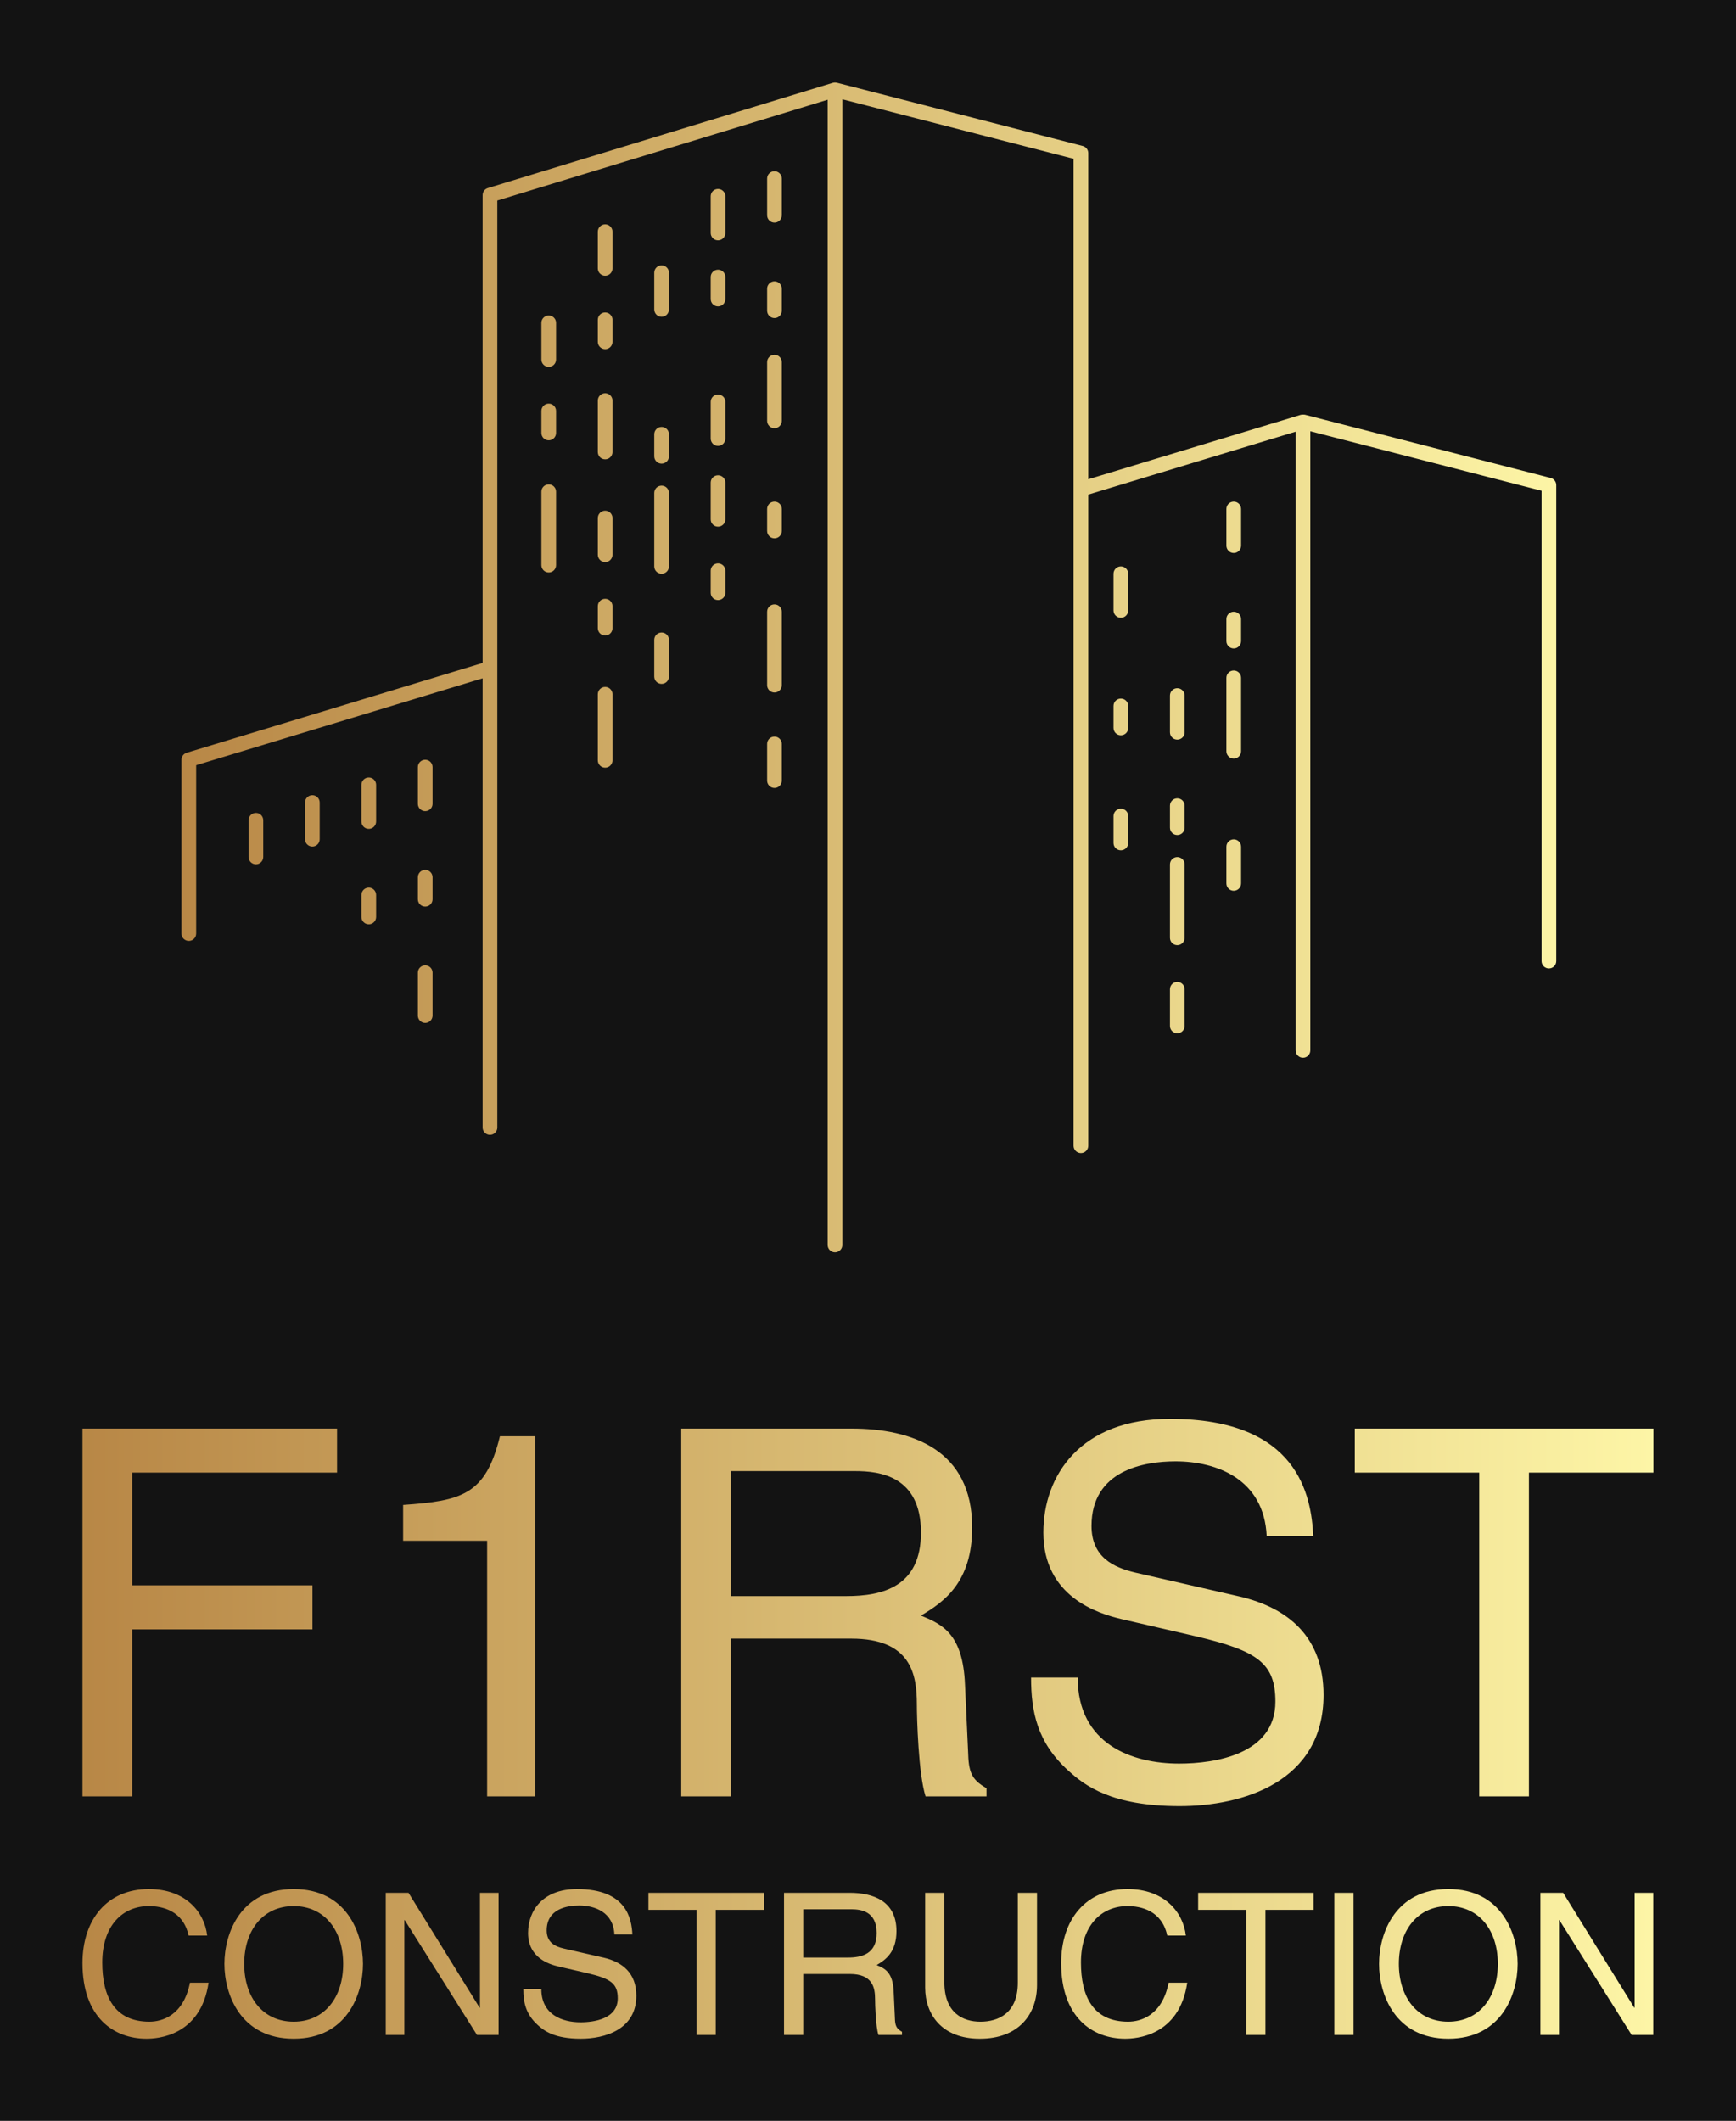 
        <svg xmlns="http://www.w3.org/2000/svg" xmlns:xlink="http://www.w3.org/1999/xlink" version="1.1" width="2663.145" 
        height="3253.059" viewBox="0 0 2663.145 3253.059">
			<rect fill="#131313" width="2663.145" height="3253.059"/>
			<g transform="scale(12.653) translate(10, 10)">
				<defs id="SvgjsDefs1706"><linearGradient id="SvgjsLinearGradient1713"><stop id="SvgjsStop1714" stop-color="#b88746" offset="0"></stop><stop id="SvgjsStop1715" stop-color="#fdf5a6" offset="1"></stop></linearGradient><linearGradient id="SvgjsLinearGradient1716"><stop id="SvgjsStop1717" stop-color="#b88746" offset="0"></stop><stop id="SvgjsStop1718" stop-color="#fdf5a6" offset="1"></stop></linearGradient><linearGradient id="SvgjsLinearGradient1719"><stop id="SvgjsStop1720" stop-color="#b88746" offset="0"></stop><stop id="SvgjsStop1721" stop-color="#fdf5a6" offset="1"></stop></linearGradient></defs><g id="SvgjsG1707" featureKey="MI9fam-0" transform="matrix(1.852,0,0,1.852,2.741,-22.222)" fill="url(#SvgjsLinearGradient1713)"><title xmlns="http://www.w3.org/2000/svg">building</title><desc xmlns="http://www.w3.org/2000/svg">Created with Sketch.</desc><g xmlns="http://www.w3.org/2000/svg" stroke="none" stroke-width="1" fill="none" fill-rule="evenodd" sketch:type="MSPage" xmlns:sketch="http://www.bohemiancoding.com/sketch/ns"><path d="M40.126,37.709 C39.861,37.709 39.646,37.924 39.646,38.19 L39.646,40.593 C39.646,40.858 39.861,41.073 40.126,41.073 C40.392,41.073 40.607,40.858 40.607,40.593 L40.607,38.19 C40.607,37.924 40.392,37.709 40.126,37.709 L40.126,37.709 Z M32.737,27.052 C32.472,27.052 32.257,27.267 32.257,27.533 L32.257,28.975 C32.257,29.24 32.472,29.455 32.737,29.455 C33.003,29.455 33.218,29.24 33.218,28.975 L33.218,27.533 C33.218,27.267 33.003,27.052 32.737,27.052 L32.737,27.052 Z M32.737,45.795 C32.472,45.795 32.257,46.01 32.257,46.276 L32.257,47.717 C32.257,47.983 32.472,48.198 32.737,48.198 C33.003,48.198 33.218,47.983 33.218,47.717 L33.218,46.276 C33.218,46.01 33.003,45.795 32.737,45.795 L32.737,45.795 Z M32.737,21.285 C32.472,21.285 32.257,21.501 32.257,21.766 L32.257,24.169 C32.257,24.434 32.472,24.649 32.737,24.649 C33.003,24.649 33.218,24.434 33.218,24.169 L33.218,21.766 C33.218,21.501 33.003,21.285 32.737,21.285 L32.737,21.285 Z M36.432,48 C36.166,48 35.951,48.216 35.951,48.481 L35.951,50.884 C35.951,51.149 36.166,51.365 36.432,51.365 C36.698,51.365 36.913,51.149 36.913,50.884 L36.913,48.481 C36.913,48.216 36.698,48 36.432,48 L36.432,48 Z M40.126,43.476 C39.861,43.476 39.646,43.691 39.646,43.957 L39.646,45.398 C39.646,45.664 39.861,45.879 40.126,45.879 C40.392,45.879 40.607,45.664 40.607,45.398 L40.607,43.957 C40.607,43.691 40.392,43.476 40.126,43.476 L40.126,43.476 Z M32.737,51.562 C32.472,51.562 32.257,51.777 32.257,52.043 L32.257,56.368 C32.257,56.633 32.472,56.849 32.737,56.849 C33.003,56.849 33.218,56.633 33.218,56.368 L33.218,52.043 C33.218,51.777 33.003,51.562 32.737,51.562 L32.737,51.562 Z M36.432,23.971 C36.166,23.971 35.951,24.186 35.951,24.451 L35.951,26.854 C35.951,27.12 36.166,27.335 36.432,27.335 C36.698,27.335 36.913,27.12 36.913,26.854 L36.913,24.451 C36.913,24.186 36.698,23.971 36.432,23.971 L36.432,23.971 Z M36.432,34.544 C36.166,34.544 35.951,34.759 35.951,35.024 L35.951,36.466 C35.951,36.731 36.166,36.947 36.432,36.947 C36.698,36.947 36.913,36.731 36.913,36.466 L36.913,35.024 C36.913,34.759 36.698,34.544 36.432,34.544 L36.432,34.544 Z M36.432,38.388 C36.166,38.388 35.951,38.604 35.951,38.869 L35.951,43.675 C35.951,43.94 36.166,44.155 36.432,44.155 C36.698,44.155 36.913,43.94 36.913,43.675 L36.913,38.869 C36.913,38.604 36.698,38.388 36.432,38.388 L36.432,38.388 Z M32.737,32.339 C32.472,32.339 32.257,32.554 32.257,32.819 L32.257,36.183 C32.257,36.449 32.472,36.664 32.737,36.664 C33.003,36.664 33.218,36.449 33.218,36.183 L33.218,32.819 C33.218,32.554 33.003,32.339 32.737,32.339 L32.737,32.339 Z M17.263,64.698 C16.997,64.698 16.782,64.914 16.782,65.179 L16.782,66.621 C16.782,66.886 16.997,67.101 17.263,67.101 C17.528,67.101 17.743,66.886 17.743,66.621 L17.743,65.179 C17.743,64.914 17.528,64.698 17.263,64.698 L17.263,64.698 Z M20.957,69.787 C20.692,69.787 20.477,70.002 20.477,70.267 L20.477,73.077 C20.477,73.343 20.692,73.558 20.957,73.558 C21.223,73.558 21.438,73.343 21.438,73.077 L21.438,70.267 C21.438,70.002 21.223,69.787 20.957,69.787 L20.957,69.787 Z M17.263,57.49 C16.997,57.49 16.782,57.705 16.782,57.97 L16.782,60.373 C16.782,60.639 16.997,60.854 17.263,60.854 C17.528,60.854 17.743,60.639 17.743,60.373 L17.743,57.97 C17.743,57.705 17.528,57.49 17.263,57.49 L17.263,57.49 Z M9.874,59.809 C9.608,59.809 9.393,60.024 9.393,60.289 L9.393,62.692 C9.393,62.957 9.608,63.173 9.874,63.173 C10.139,63.173 10.354,62.957 10.354,62.692 L10.354,60.289 C10.354,60.024 10.139,59.809 9.874,59.809 L9.874,59.809 Z M13.568,58.649 C13.303,58.649 13.088,58.864 13.088,59.13 L13.088,61.533 C13.088,61.798 13.303,62.013 13.568,62.013 C13.834,62.013 14.049,61.798 14.049,61.533 L14.049,59.13 C14.049,58.864 13.834,58.649 13.568,58.649 L13.568,58.649 Z M29.043,38.304 C28.777,38.304 28.562,38.519 28.562,38.785 L28.562,43.591 C28.562,43.856 28.777,44.071 29.043,44.071 C29.309,44.071 29.524,43.856 29.524,43.591 L29.524,38.785 C29.524,38.519 29.309,38.304 29.043,38.304 L29.043,38.304 Z M20.957,63.539 C20.692,63.539 20.477,63.754 20.477,64.02 L20.477,65.461 C20.477,65.727 20.692,65.942 20.957,65.942 C21.223,65.942 21.438,65.727 21.438,65.461 L21.438,64.02 C21.438,63.754 21.223,63.539 20.957,63.539 L20.957,63.539 Z M29.043,33.018 C28.777,33.018 28.562,33.233 28.562,33.498 L28.562,34.94 C28.562,35.205 28.777,35.421 29.043,35.421 C29.309,35.421 29.524,35.205 29.524,34.94 L29.524,33.498 C29.524,33.233 29.309,33.018 29.043,33.018 L29.043,33.018 Z M29.043,27.251 C28.777,27.251 28.562,27.466 28.562,27.731 L28.562,30.134 C28.562,30.4 28.777,30.615 29.043,30.615 C29.309,30.615 29.524,30.4 29.524,30.134 L29.524,27.731 C29.524,27.466 29.309,27.251 29.043,27.251 L29.043,27.251 Z M20.957,56.33 C20.692,56.33 20.477,56.545 20.477,56.811 L20.477,59.214 C20.477,59.479 20.692,59.694 20.957,59.694 C21.223,59.694 21.438,59.479 21.438,59.214 L21.438,56.811 C21.438,56.545 21.223,56.33 20.957,56.33 L20.957,56.33 Z M32.737,40.028 C32.472,40.028 32.257,40.243 32.257,40.509 L32.257,42.912 C32.257,43.177 32.472,43.392 32.737,43.392 C33.003,43.392 33.218,43.177 33.218,42.912 L33.218,40.509 C33.218,40.243 33.003,40.028 32.737,40.028 L32.737,40.028 Z M70.193,58.855 C69.927,58.855 69.712,59.071 69.712,59.336 L69.712,60.778 C69.712,61.043 69.927,61.258 70.193,61.258 C70.458,61.258 70.673,61.043 70.673,60.778 L70.673,59.336 C70.673,59.071 70.458,58.855 70.193,58.855 L70.193,58.855 Z M70.193,51.647 C69.927,51.647 69.712,51.862 69.712,52.127 L69.712,54.53 C69.712,54.796 69.927,55.011 70.193,55.011 C70.458,55.011 70.673,54.796 70.673,54.53 L70.673,52.127 C70.673,51.862 70.458,51.647 70.193,51.647 L70.193,51.647 Z M66.498,43.674 C66.233,43.674 66.017,43.89 66.017,44.155 L66.017,46.558 C66.017,46.823 66.233,47.038 66.498,47.038 C66.763,47.038 66.979,46.823 66.979,46.558 L66.979,44.155 C66.979,43.89 66.763,43.674 66.498,43.674 L66.498,43.674 Z M70.193,62.7 C69.927,62.7 69.712,62.915 69.712,63.181 L69.712,67.986 C69.712,68.252 69.927,68.467 70.193,68.467 C70.458,68.467 70.673,68.252 70.673,67.986 L70.673,63.181 C70.673,62.915 70.458,62.7 70.193,62.7 L70.193,62.7 Z M40.126,32.423 C39.861,32.423 39.646,32.638 39.646,32.904 L39.646,35.306 C39.646,35.572 39.861,35.787 40.126,35.787 C40.392,35.787 40.607,35.572 40.607,35.306 L40.607,32.904 C40.607,32.638 40.392,32.423 40.126,32.423 L40.126,32.423 Z M70.193,70.87 C69.927,70.87 69.712,71.085 69.712,71.351 L69.712,73.754 C69.712,74.019 69.927,74.234 70.193,74.234 C70.458,74.234 70.673,74.019 70.673,73.754 L70.673,71.351 C70.673,71.085 70.458,70.87 70.193,70.87 L70.193,70.87 Z M73.887,39.433 C73.622,39.433 73.406,39.648 73.406,39.914 L73.406,42.317 C73.406,42.582 73.622,42.797 73.887,42.797 C74.152,42.797 74.368,42.582 74.368,42.317 L74.368,39.914 C74.368,39.648 74.152,39.433 73.887,39.433 L73.887,39.433 Z M73.887,50.487 C73.622,50.487 73.406,50.702 73.406,50.967 L73.406,55.773 C73.406,56.038 73.622,56.254 73.887,56.254 C74.152,56.254 74.368,56.038 74.368,55.773 L74.368,50.967 C74.368,50.702 74.152,50.487 73.887,50.487 L73.887,50.487 Z M94.64,37.885 L78.54,33.743 C78.533,33.741 78.526,33.744 78.519,33.742 C78.496,33.737 78.473,33.74 78.449,33.738 C78.401,33.735 78.355,33.736 78.31,33.747 C78.301,33.749 78.291,33.746 78.281,33.749 L64.363,37.97 L64.363,16.62 C64.363,16.401 64.215,16.209 64.003,16.155 L47.904,12.013 C47.9,12.012 47.896,12.013 47.893,12.012 C47.838,12 47.781,11.997 47.725,12.004 C47.716,12.005 47.708,12.007 47.699,12.009 C47.681,12.012 47.662,12.013 47.644,12.019 L25.056,18.909 C24.854,18.971 24.716,19.158 24.716,19.369 L24.716,49.994 L5.342,55.871 C5.139,55.932 5,56.119 5,56.33 L5,67.708 C5,67.973 5.215,68.188 5.481,68.188 C5.747,68.188 5.962,67.973 5.962,67.708 L5.962,56.687 L24.716,50.999 L24.716,80.403 C24.716,80.668 24.931,80.883 25.196,80.883 C25.462,80.883 25.677,80.668 25.677,80.403 L25.677,50.401 L25.677,50.398 L25.677,19.725 L47.303,13.128 L47.303,88.092 C47.303,88.357 47.518,88.572 47.784,88.572 C48.049,88.572 48.264,88.357 48.264,88.092 L48.264,13.098 L63.402,16.993 L63.402,81.598 C63.402,81.863 63.617,82.079 63.883,82.079 C64.148,82.079 64.363,81.863 64.363,81.598 L64.363,38.974 L77.94,34.856 L77.94,75.356 C77.94,75.622 78.155,75.837 78.421,75.837 C78.686,75.837 78.901,75.622 78.901,75.356 L78.901,34.828 L94.039,38.723 L94.039,69.51 C94.039,69.776 94.254,69.991 94.52,69.991 C94.785,69.991 95,69.776 95,69.51 L95,38.351 C95,38.131 94.852,37.94 94.64,37.885 L94.64,37.885 Z M73.887,46.642 C73.622,46.642 73.406,46.857 73.406,47.122 L73.406,48.564 C73.406,48.83 73.622,49.045 73.887,49.045 C74.152,49.045 74.368,48.83 74.368,48.564 L74.368,47.122 C74.368,46.857 74.152,46.642 73.887,46.642 L73.887,46.642 Z M73.887,61.54 C73.622,61.54 73.406,61.755 73.406,62.021 L73.406,64.424 C73.406,64.689 73.622,64.904 73.887,64.904 C74.152,64.904 74.368,64.689 74.368,64.424 L74.368,62.021 C74.368,61.755 74.152,61.54 73.887,61.54 L73.887,61.54 Z M43.821,54.812 C43.555,54.812 43.34,55.027 43.34,55.293 L43.34,57.695 C43.34,57.961 43.555,58.176 43.821,58.176 C44.087,58.176 44.301,57.961 44.301,57.695 L44.301,55.293 C44.301,55.027 44.087,54.812 43.821,54.812 L43.821,54.812 Z M43.821,46.161 C43.555,46.161 43.34,46.377 43.34,46.642 L43.34,51.448 C43.34,51.713 43.555,51.928 43.821,51.928 C44.087,51.928 44.301,51.713 44.301,51.448 L44.301,46.642 C44.301,46.377 44.087,46.161 43.821,46.161 L43.821,46.161 Z M40.126,24.253 C39.861,24.253 39.646,24.468 39.646,24.733 L39.646,26.175 C39.646,26.44 39.861,26.656 40.126,26.656 C40.392,26.656 40.607,26.44 40.607,26.175 L40.607,24.733 C40.607,24.468 40.392,24.253 40.126,24.253 L40.126,24.253 Z M43.821,39.433 C43.555,39.433 43.34,39.648 43.34,39.914 L43.34,41.355 C43.34,41.621 43.555,41.836 43.821,41.836 C44.087,41.836 44.301,41.621 44.301,41.355 L44.301,39.914 C44.301,39.648 44.087,39.433 43.821,39.433 L43.821,39.433 Z M66.498,52.325 C66.233,52.325 66.017,52.54 66.017,52.805 L66.017,54.247 C66.017,54.513 66.233,54.728 66.498,54.728 C66.763,54.728 66.979,54.513 66.979,54.247 L66.979,52.805 C66.979,52.54 66.763,52.325 66.498,52.325 L66.498,52.325 Z M40.126,18.967 C39.861,18.967 39.646,19.182 39.646,19.447 L39.646,21.85 C39.646,22.115 39.861,22.331 40.126,22.331 C40.392,22.331 40.607,22.115 40.607,21.85 L40.607,19.447 C40.607,19.182 40.392,18.967 40.126,18.967 L40.126,18.967 Z M66.498,59.534 C66.233,59.534 66.017,59.749 66.017,60.015 L66.017,61.779 C66.017,62.044 66.233,62.259 66.498,62.259 C66.763,62.259 66.979,62.044 66.979,61.779 L66.979,60.015 C66.979,59.749 66.763,59.534 66.498,59.534 L66.498,59.534 Z M43.821,17.807 C43.555,17.807 43.34,18.022 43.34,18.288 L43.34,20.69 C43.34,20.956 43.555,21.171 43.821,21.171 C44.087,21.171 44.301,20.956 44.301,20.69 L44.301,18.288 C44.301,18.022 44.087,17.807 43.821,17.807 L43.821,17.807 Z M43.821,25.016 C43.555,25.016 43.34,25.231 43.34,25.496 L43.34,26.938 C43.34,27.203 43.555,27.419 43.821,27.419 C44.087,27.419 44.301,27.203 44.301,26.938 L44.301,25.496 C44.301,25.231 44.087,25.016 43.821,25.016 L43.821,25.016 Z M43.821,29.822 C43.555,29.822 43.34,30.037 43.34,30.302 L43.34,34.147 C43.34,34.412 43.555,34.627 43.821,34.627 C44.087,34.627 44.301,34.412 44.301,34.147 L44.301,30.302 C44.301,30.037 44.087,29.822 43.821,29.822 L43.821,29.822 Z" fill="url(#SvgjsLinearGradient1713)" sketch:type="MSShapeGroup"></path></g></g><g id="SvgjsG1708" featureKey="EI8VXn-0" transform="matrix(3.105,0,0,3.105,-5.341,145.666)" fill="url(#SvgjsLinearGradient1716)"><path d="M3.66 13.48 l0 6.52 l-1.94 0 l0 -14.36 l9.94 0 l0 1.72 l-8 0 l0 4.4 l7.04 0 l0 1.72 l-7.04 0 z M19.4 5.94 l0 14.06 l-1.88 0 l0 -9.98 l-3.28 0 l0 -1.4 c2.28 -0.16 3.22 -0.38 3.78 -2.68 l1.38 0 z M27.04 13.84 l0 6.16 l-1.94 0 l0 -14.36 l6.64 0 c2.36 0 4.72 0.82 4.72 3.86 c0 2.12 -1.08 2.9 -2 3.44 c0.82 0.34 1.64 0.7 1.72 2.7 l0.12 2.6 c0.02 0.8 0.12 1.1 0.72 1.44 l0 0.32 l-2.38 0 c-0.28 -0.88 -0.34 -3.06 -0.34 -3.6 c0 -1.18 -0.24 -2.56 -2.56 -2.56 l-4.7 0 z M27.04 7.3 l0 4.88 l4.5 0 c1.42 0 2.92 -0.36 2.92 -2.48 c0 -2.22 -1.62 -2.4 -2.58 -2.4 l-4.84 0 z M49.78 9.84 l-1.82 0 c-0.1 -2.22 -1.94 -2.92 -3.56 -2.92 c-1.22 0 -3.28 0.34 -3.28 2.52 c0 1.22 0.86 1.62 1.7 1.82 l4.1 0.94 c1.86 0.44 3.26 1.56 3.26 3.84 c0 3.4 -3.16 4.34 -5.62 4.34 c-2.66 0 -3.7 -0.8 -4.34 -1.38 c-1.22 -1.1 -1.46 -2.3 -1.46 -3.64 l1.82 0 c0 2.6 2.12 3.36 3.96 3.36 c1.4 0 3.76 -0.36 3.76 -2.42 c0 -1.5 -0.7 -1.98 -3.06 -2.54 l-2.94 -0.68 c-0.94 -0.22 -3.06 -0.88 -3.06 -3.38 c0 -2.24 1.46 -4.44 4.94 -4.44 c5.02 0 5.52 3 5.6 4.58 z M51.4 7.36 l0 -1.72 l11.66 0 l0 1.72 l-4.86 0 l0 12.64 l-1.94 0 l0 -12.64 l-4.86 0 z"></path></g><g id="SvgjsG1709" featureKey="EI8VXn-1" transform="matrix(1.2,0,0,1.2,-1.056,212.687)" fill="url(#SvgjsLinearGradient1719)"><path d="M13.48 9.96 l-1.88 0 c-0.54 -2.52 -2.64 -2.98 -4.02 -2.98 c-2.6 0 -4.7 1.92 -4.7 5.7 c0 3.38 1.2 5.98 4.76 5.98 c1.26 0 3.44 -0.6 4.1 -3.94 l1.88 0 c-0.8 5.42 -5.2 5.66 -6.28 5.66 c-3.26 0 -6.46 -2.12 -6.46 -7.64 c0 -4.42 2.52 -7.48 6.7 -7.48 c3.7 0 5.62 2.3 5.9 4.7 z M27.22 12.82 c0 -3.38 -1.88 -5.84 -5 -5.84 s-5 2.46 -5 5.84 s1.88 5.84 5 5.84 s5 -2.46 5 -5.84 z M29.22 12.82 c0 3.1 -1.64 7.56 -7 7.56 s-7 -4.46 -7 -7.56 s1.64 -7.56 7 -7.56 s7 4.46 7 7.56 z M41.04 17.24 l0 -11.6 l1.88 0 l0 14.36 l-2.18 0 l-7.3 -11.6 l-0.04 0 l0 11.6 l-1.88 0 l0 -14.36 l2.3 0 l7.18 11.6 l0.04 0 z M56.44 9.84 l-1.82 0 c-0.1 -2.22 -1.94 -2.92 -3.56 -2.92 c-1.22 0 -3.28 0.34 -3.28 2.52 c0 1.22 0.86 1.62 1.7 1.82 l4.1 0.94 c1.86 0.44 3.26 1.56 3.26 3.84 c0 3.4 -3.16 4.34 -5.62 4.34 c-2.66 0 -3.7 -0.8 -4.34 -1.38 c-1.22 -1.1 -1.46 -2.3 -1.46 -3.64 l1.82 0 c0 2.6 2.12 3.36 3.96 3.36 c1.4 0 3.76 -0.36 3.76 -2.42 c0 -1.5 -0.7 -1.98 -3.06 -2.54 l-2.94 -0.68 c-0.94 -0.22 -3.06 -0.88 -3.06 -3.38 c0 -2.24 1.46 -4.44 4.94 -4.44 c5.02 0 5.52 3 5.6 4.58 z M58.06 7.36 l0 -1.72 l11.66 0 l0 1.72 l-4.86 0 l0 12.64 l-1.94 0 l0 -12.64 l-4.86 0 z M73.7 13.84 l0 6.16 l-1.94 0 l0 -14.36 l6.64 0 c2.36 0 4.72 0.82 4.72 3.86 c0 2.12 -1.08 2.9 -2 3.44 c0.82 0.34 1.64 0.7 1.72 2.7 l0.12 2.6 c0.02 0.8 0.12 1.1 0.72 1.44 l0 0.32 l-2.38 0 c-0.28 -0.88 -0.34 -3.06 -0.34 -3.6 c0 -1.18 -0.24 -2.56 -2.56 -2.56 l-4.7 0 z M73.7 7.3 l0 4.88 l4.5 0 c1.42 0 2.92 -0.36 2.92 -2.48 c0 -2.22 -1.62 -2.4 -2.58 -2.4 l-4.84 0 z M95.38 5.64 l1.94 0 l0 9.32 c0 2.94 -1.84 5.42 -5.78 5.42 c-3.86 0 -5.52 -2.48 -5.52 -5.16 l0 -9.58 l1.94 0 l0 9.04 c0 3.12 1.9 3.98 3.64 3.98 c1.78 0 3.78 -0.82 3.78 -3.94 l0 -9.08 z M112.36 9.96 l-1.88 0 c-0.54 -2.52 -2.64 -2.98 -4.02 -2.98 c-2.6 0 -4.7 1.92 -4.7 5.7 c0 3.38 1.2 5.98 4.76 5.98 c1.26 0 3.44 -0.6 4.1 -3.94 l1.88 0 c-0.8 5.42 -5.2 5.66 -6.28 5.66 c-3.26 0 -6.46 -2.12 -6.46 -7.64 c0 -4.42 2.52 -7.48 6.7 -7.48 c3.7 0 5.62 2.3 5.9 4.7 z M113.6 7.36 l0 -1.72 l11.66 0 l0 1.72 l-4.86 0 l0 12.64 l-1.94 0 l0 -12.64 l-4.86 0 z M129.3 5.64 l0 14.36 l-1.94 0 l0 -14.36 l1.94 0 z M143.88 12.82 c0 -3.38 -1.88 -5.84 -5 -5.84 s-5 2.46 -5 5.84 s1.88 5.84 5 5.84 s5 -2.46 5 -5.84 z M145.88 12.82 c0 3.1 -1.64 7.56 -7 7.56 s-7 -4.46 -7 -7.56 s1.64 -7.56 7 -7.56 s7 4.46 7 7.56 z M157.7 17.24 l0 -11.6 l1.88 0 l0 14.36 l-2.18 0 l-7.3 -11.6 l-0.04 0 l0 11.6 l-1.88 0 l0 -14.36 l2.3 0 l7.18 11.6 l0.04 0 z"></path></g>
			</g>
		</svg>
	